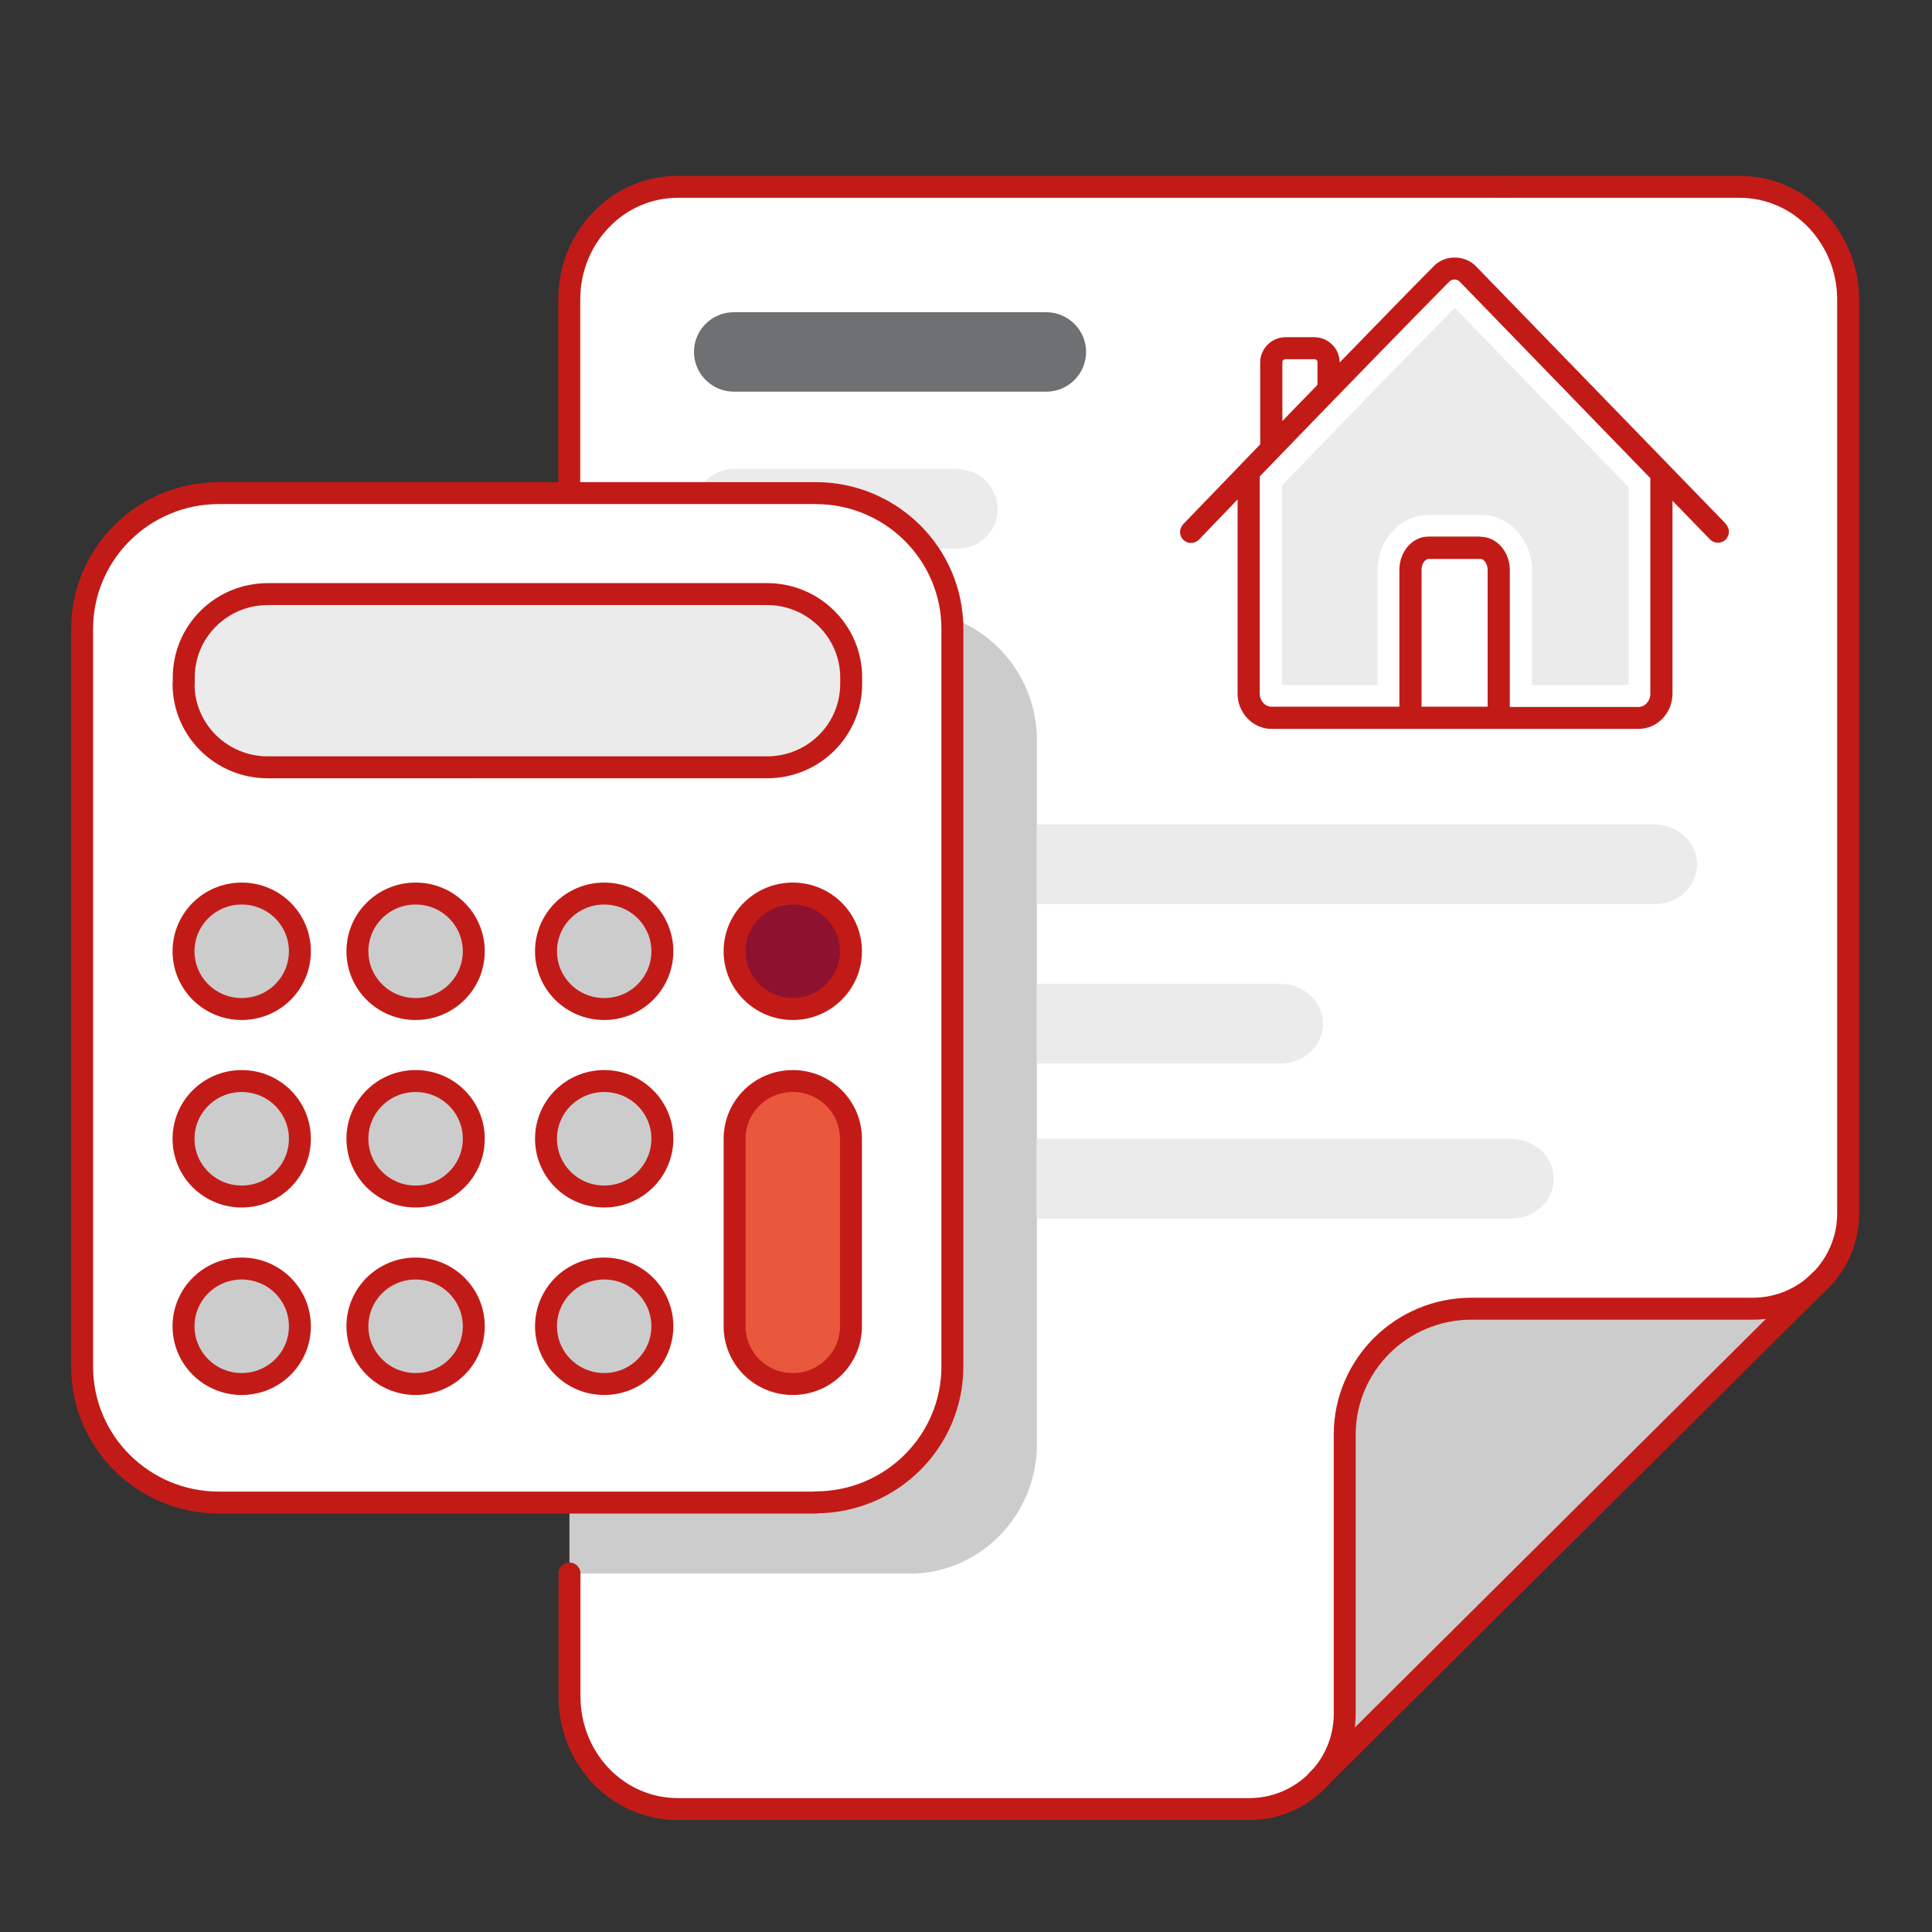 <?xml version="1.0" encoding="UTF-8"?>
<svg id="Product_z07-quote" data-name="Product/z07-quote" xmlns="http://www.w3.org/2000/svg" xmlns:xlink="http://www.w3.org/1999/xlink" viewBox="0 0 88 88">
  <rect x="0" y="0" width="88" height="88" fill="#333333" stroke="none"/>
  <defs>
    <style>
      .cls-1 {
        mask: url(#mask);
      }

      .cls-2 {
        fill: #ebebeb;
      }

      .cls-3 {
        fill: #e9573d;
      }

      .cls-4, .cls-5 {
        fill: #fff;
      }

      .cls-6 {
        fill: #8e1230;
      }

      .cls-7 {
        fill: #c21b17;
      }

      .cls-8 {
        fill: #ccc;
      }

      .cls-9 {
        fill: #6f7072;
      }

      .cls-10 {
        fill: none;
        stroke: #c21b17;
        stroke-linecap: round;
        stroke-linejoin: round;
        stroke-width: 1px;
      }

      .cls-5 {
        fill-rule: evenodd;
      }

      .cls-11 {
        mask: url(#mask-1);
      }
    </style>
    <mask id="mask" x="-4.38" y="-.02" width="93.24" height="90.07" maskUnits="userSpaceOnUse">
      <g id="mask-8">
        <polygon id="path-7" class="cls-5" points="-4.38 90.05 88.86 90.05 88.86 -.02 -4.38 -.02 -4.38 90.05"/>
      </g>
    </mask>
    <mask id="mask-1" x="-4.38" y="-.02" width="93.24" height="90.07" maskUnits="userSpaceOnUse">
      <g id="mask-12">
        <polygon id="path-11" class="cls-5" points="-4.38 90.05 88.86 90.05 88.86 -.02 -4.38 -.02 -4.38 90.05"/>
      </g>
    </mask>
  </defs>
  <g id="colors">
    <path id="Fill-1" class="cls-4" d="m25.93,68.44V13.64c0-1.42.55-2.7,1.45-3.63.89-.93,2.13-1.5,3.49-1.5h48.37c1.36,0,2.6.57,3.49,1.5.89.93,1.45,2.21,1.45,3.63v41.64c0,1.19-.49,2.27-1.27,3.06-.79.78-1.87,1.27-3.07,1.27h-12.81c-1.59,0-3.03.64-4.08,1.68-1.04,1.04-1.69,2.47-1.69,4.05v12.73c0,1.19-.49,2.27-1.27,3.06-.79.78-1.87,1.27-3.07,1.27h-26.04c-1.36,0-2.6-.57-3.49-1.5-.89-.93-1.45-2.21-1.45-3.63v-8.82"/>
    <path id="Fill-3" class="cls-8" d="m41.42,71.67h-15.48V27.82h15.48c3.21,0,5.81,2.65,5.81,5.91v32.04c0,3.26-2.6,5.91-5.81,5.91"/>
    <path id="Fill-5" class="cls-8" d="m59.98,81.11l22.92-22.78h0c-.79.79-1.87,1.28-3.07,1.28h-12.81c-1.59,0-3.03.64-4.08,1.68-1.04,1.04-1.69,2.47-1.69,4.05v12.73c0,1.19-.49,2.27-1.27,3.06h0Z"/>
    <path id="Fill-7" class="cls-4" d="m37.15,68.44H9.97c-3.44,0-6.23-2.77-6.23-6.19V28.65c0-3.42,2.79-6.19,6.23-6.19h27.18c3.44,0,6.23,2.77,6.23,6.19v33.59c0,3.42-2.79,6.19-6.23,6.19"/>
    <path id="Fill-9" class="cls-2" d="m8.37,31.15v-.29c0-2.1,1.71-3.8,3.83-3.8h22.74c2.11,0,3.83,1.7,3.83,3.8v.29c0,2.1-1.71,3.8-3.83,3.8H12.19c-2.11,0-3.83-1.7-3.83-3.8"/>
    <path id="Fill-13" class="cls-8" d="m13.66,43.33c0,1.45-1.18,2.63-2.65,2.63s-2.65-1.18-2.65-2.63,1.18-2.63,2.65-2.63,2.65,1.18,2.65,2.63"/>
    <path id="Fill-15" class="cls-8" d="m21.58,43.33c0,1.45-1.18,2.63-2.65,2.63s-2.65-1.18-2.65-2.63,1.18-2.63,2.65-2.63,2.65,1.18,2.65,2.63"/>
    <path id="Fill-17" class="cls-8" d="m30.17,43.33c0,1.45-1.18,2.63-2.65,2.63s-2.65-1.18-2.65-2.63,1.18-2.63,2.65-2.63,2.65,1.18,2.65,2.63"/>
    <path id="Fill-19" class="cls-6" d="m38.76,43.33c0,1.45-1.19,2.63-2.65,2.63s-2.65-1.18-2.65-2.63,1.18-2.63,2.65-2.63,2.65,1.18,2.65,2.63"/>
    <path id="Fill-21" class="cls-8" d="m13.66,51.87c0,1.45-1.18,2.63-2.65,2.63s-2.65-1.18-2.65-2.63,1.18-2.63,2.65-2.63,2.65,1.18,2.65,2.63"/>
    <path id="Fill-23" class="cls-8" d="m21.58,51.87c0,1.45-1.18,2.63-2.65,2.63s-2.65-1.18-2.65-2.63,1.18-2.63,2.65-2.63,2.65,1.18,2.65,2.63"/>
    <path id="Fill-25" class="cls-8" d="m30.17,51.87c0,1.45-1.18,2.63-2.65,2.63s-2.65-1.18-2.65-2.63,1.18-2.63,2.65-2.63,2.65,1.18,2.65,2.63"/>
    <path id="Fill-27" class="cls-3" d="m33.46,60.41c0,1.45,1.18,2.63,2.65,2.63s2.65-1.18,2.65-2.63v-8.54c0-1.45-1.18-2.63-2.65-2.63s-2.65,1.18-2.65,2.63v8.54Z"/>
    <path id="Fill-29" class="cls-8" d="m13.66,60.41c0,1.45-1.18,2.63-2.65,2.63s-2.65-1.18-2.65-2.63,1.18-2.63,2.65-2.63,2.65,1.18,2.65,2.63"/>
    <path id="Fill-31" class="cls-8" d="m21.58,60.41c0,1.45-1.18,2.63-2.65,2.63s-2.65-1.18-2.65-2.63,1.18-2.63,2.65-2.63,2.65,1.18,2.65,2.63"/>
    <path id="Fill-33" class="cls-8" d="m30.17,60.41c0,1.45-1.18,2.63-2.65,2.63s-2.65-1.18-2.65-2.63,1.18-2.63,2.65-2.63,2.65,1.18,2.65,2.63"/>
    <path id="Fill-35" class="cls-9" d="m47.65,14.22h-14.22c-1.01,0-1.82.81-1.82,1.81s.82,1.81,1.82,1.81h14.22c1.01,0,1.82-.81,1.82-1.81s-.82-1.81-1.82-1.81"/>
    <path id="Fill-37" class="cls-2" d="m43.61,21.36h-10.17c-.75,0-1.4.45-1.67,1.1h5.39c2.06,0,3.88,1,5.02,2.53h1.44c1.01,0,1.82-.81,1.82-1.81s-.82-1.81-1.82-1.81"/>
    <path id="Fill-39" class="cls-2" d="m75.38,37.55h-28.15v3.63h28.15c1.06,0,1.92-.81,1.92-1.81s-.86-1.81-1.92-1.81"/>
    <g id="Fill-45-Clipped">
      <g class="cls-1">
        <path id="Fill-45" class="cls-2" d="m58.34,44.81h-11.11v3.63h11.11c1.06,0,1.92-.81,1.92-1.81s-.86-1.81-1.92-1.81"/>
      </g>
    </g>
    <g id="Fill-47-Clipped">
      <g class="cls-11">
        <path id="Fill-47" class="cls-2" d="m68.85,51.87h-21.63v3.63h21.63c1.06,0,1.92-.81,1.92-1.81s-.86-1.81-1.92-1.81"/>
      </g>
    </g>
  </g>
  <g id="outline">
    <path id="Stroke-54" class="cls-10" d="m37.15,68.44H9.97c-3.44,0-6.23-2.77-6.23-6.19V28.65c0-3.42,2.79-6.19,6.23-6.19h27.18c3.44,0,6.23,2.77,6.23,6.19v33.59c0,3.42-2.79,6.19-6.23,6.19Z"/>
    <path id="Stroke-56" class="cls-10" d="m8.37,31.15v-.29c0-2.1,1.71-3.8,3.83-3.8h22.74c2.11,0,3.83,1.7,3.83,3.8v.29c0,2.1-1.71,3.8-3.83,3.8H12.19c-2.11,0-3.83-1.7-3.83-3.8Z"/>
    <path id="Stroke-58" class="cls-10" d="m13.66,43.33c0,1.45-1.18,2.63-2.65,2.63s-2.65-1.18-2.65-2.63,1.18-2.63,2.65-2.63,2.65,1.18,2.65,2.63Z"/>
    <path id="Stroke-60" class="cls-10" d="m21.58,43.33c0,1.45-1.18,2.63-2.65,2.63s-2.65-1.18-2.65-2.63,1.18-2.63,2.65-2.63,2.65,1.18,2.65,2.63Z"/>
    <path id="Stroke-62" class="cls-10" d="m30.17,43.33c0,1.45-1.18,2.63-2.65,2.63s-2.65-1.18-2.65-2.63,1.18-2.63,2.65-2.63,2.65,1.18,2.65,2.63Z"/>
    <path id="Stroke-64" class="cls-10" d="m38.76,43.33c0,1.45-1.19,2.63-2.65,2.63s-2.65-1.18-2.65-2.63,1.18-2.63,2.65-2.63,2.65,1.18,2.65,2.63Z"/>
    <path id="Stroke-66" class="cls-10" d="m13.66,51.87c0,1.45-1.18,2.63-2.65,2.63s-2.65-1.18-2.65-2.63,1.18-2.63,2.65-2.63,2.65,1.18,2.65,2.63Z"/>
    <path id="Stroke-68" class="cls-10" d="m21.58,51.87c0,1.45-1.18,2.63-2.65,2.63s-2.65-1.18-2.65-2.63,1.18-2.63,2.65-2.63,2.65,1.18,2.65,2.63Z"/>
    <path id="Stroke-70" class="cls-10" d="m30.17,51.87c0,1.45-1.18,2.63-2.65,2.63s-2.65-1.18-2.65-2.63,1.18-2.63,2.65-2.63,2.65,1.18,2.65,2.63Z"/>
    <path id="Stroke-72" class="cls-10" d="m33.46,60.41c0,1.45,1.18,2.63,2.65,2.63s2.65-1.18,2.65-2.63v-8.54c0-1.45-1.18-2.63-2.65-2.63s-2.65,1.18-2.65,2.63v8.54Z"/>
    <path id="Stroke-74" class="cls-10" d="m13.66,60.41c0,1.45-1.18,2.63-2.65,2.63s-2.65-1.18-2.65-2.63,1.18-2.63,2.65-2.63,2.65,1.18,2.65,2.63Z"/>
    <path id="Stroke-76" class="cls-10" d="m21.58,60.41c0,1.45-1.18,2.63-2.65,2.63s-2.65-1.18-2.65-2.63,1.18-2.63,2.65-2.63,2.65,1.18,2.65,2.63Z"/>
    <path id="Stroke-78" class="cls-10" d="m30.17,60.41c0,1.45-1.18,2.63-2.65,2.63s-2.65-1.18-2.65-2.63,1.18-2.63,2.65-2.63,2.65,1.18,2.65,2.63Z"/>
    <path id="Stroke-94" class="cls-10" d="m25.93,22.02v-8.38c0-1.42.55-2.7,1.45-3.63.89-.93,2.13-1.5,3.49-1.5h37.65"/>
    <path id="Stroke-96" class="cls-10" d="m68.52,8.51h10.72c1.36,0,2.6.57,3.49,1.5.89.93,1.45,2.21,1.45,3.63v41.64c0,1.19-.49,2.27-1.27,3.06-.79.78-1.87,1.27-3.08,1.27h-12.81c-1.59,0-3.03.64-4.08,1.68-1.04,1.04-1.69,2.47-1.69,4.05v12.73c0,1.19-.49,2.27-1.27,3.06-.79.78-1.87,1.27-3.07,1.27h-26.04c-1.36,0-2.6-.57-3.49-1.5-.89-.93-1.44-2.21-1.44-3.63v-5.6"/>
    <line id="Stroke-98" class="cls-10" x1="82.9" y1="58.33" x2="59.98" y2="81.11"/>
  </g>
  <path class="cls-7" d="m78.62,23.87l-11.41-11.76c-.5-.5-1.39-.51-1.89,0-.85.85-2.5,2.55-4.3,4.4,0-.63-.52-1.15-1.15-1.15h-1.32c-.63,0-1.15.52-1.15,1.15v3.73c-1.95,2.02-3.48,3.61-3.51,3.64-.09.1-.14.23-.14.36,0,.14.06.26.15.35.1.09.22.15.36.14.13,0,.26-.06.35-.15l.24-.25c.46-.48.98-1.01,1.52-1.58v8.84c0,.89.7,1.61,1.55,1.61h16.71c.86,0,1.55-.72,1.55-1.61v-8.78l1.71,1.76c.1.1.22.15.36.15.13,0,.26-.05.35-.14.2-.2.2-.52,0-.71Zm-13.87,2.09c0-.29.17-.5.32-.5h2.37c.15,0,.32.22.32.5v6.23h-3.01v-6.23Zm2.69-1.52h-2.37c-.74,0-1.33.68-1.33,1.52v6.23h-5.82c-.3,0-.54-.27-.54-.6v-9.89c3.25-3.37,7.18-7.41,8.64-8.88.12-.12.34-.12.46,0l8.69,8.96v9.82c0,.33-.24.6-.54.6h-5.86v-6.23c0-.84-.6-1.52-1.33-1.52Zm-7.44-6.9c-.54.55-1.07,1.1-1.59,1.64v-2.68c0-.08.06-.14.14-.14h1.32c.08,0,.14.06.14.14v1.04Z"/>
  <path class="cls-2" d="m58.39,22.11v9.09h4.36v-5.23c0-1.39,1.05-2.52,2.33-2.52h2.37c1.29,0,2.33,1.13,2.33,2.52v5.23h4.4v-9.01l-7.92-8.17c-1.71,1.73-5.1,5.23-7.87,8.09Z"/>
</svg>